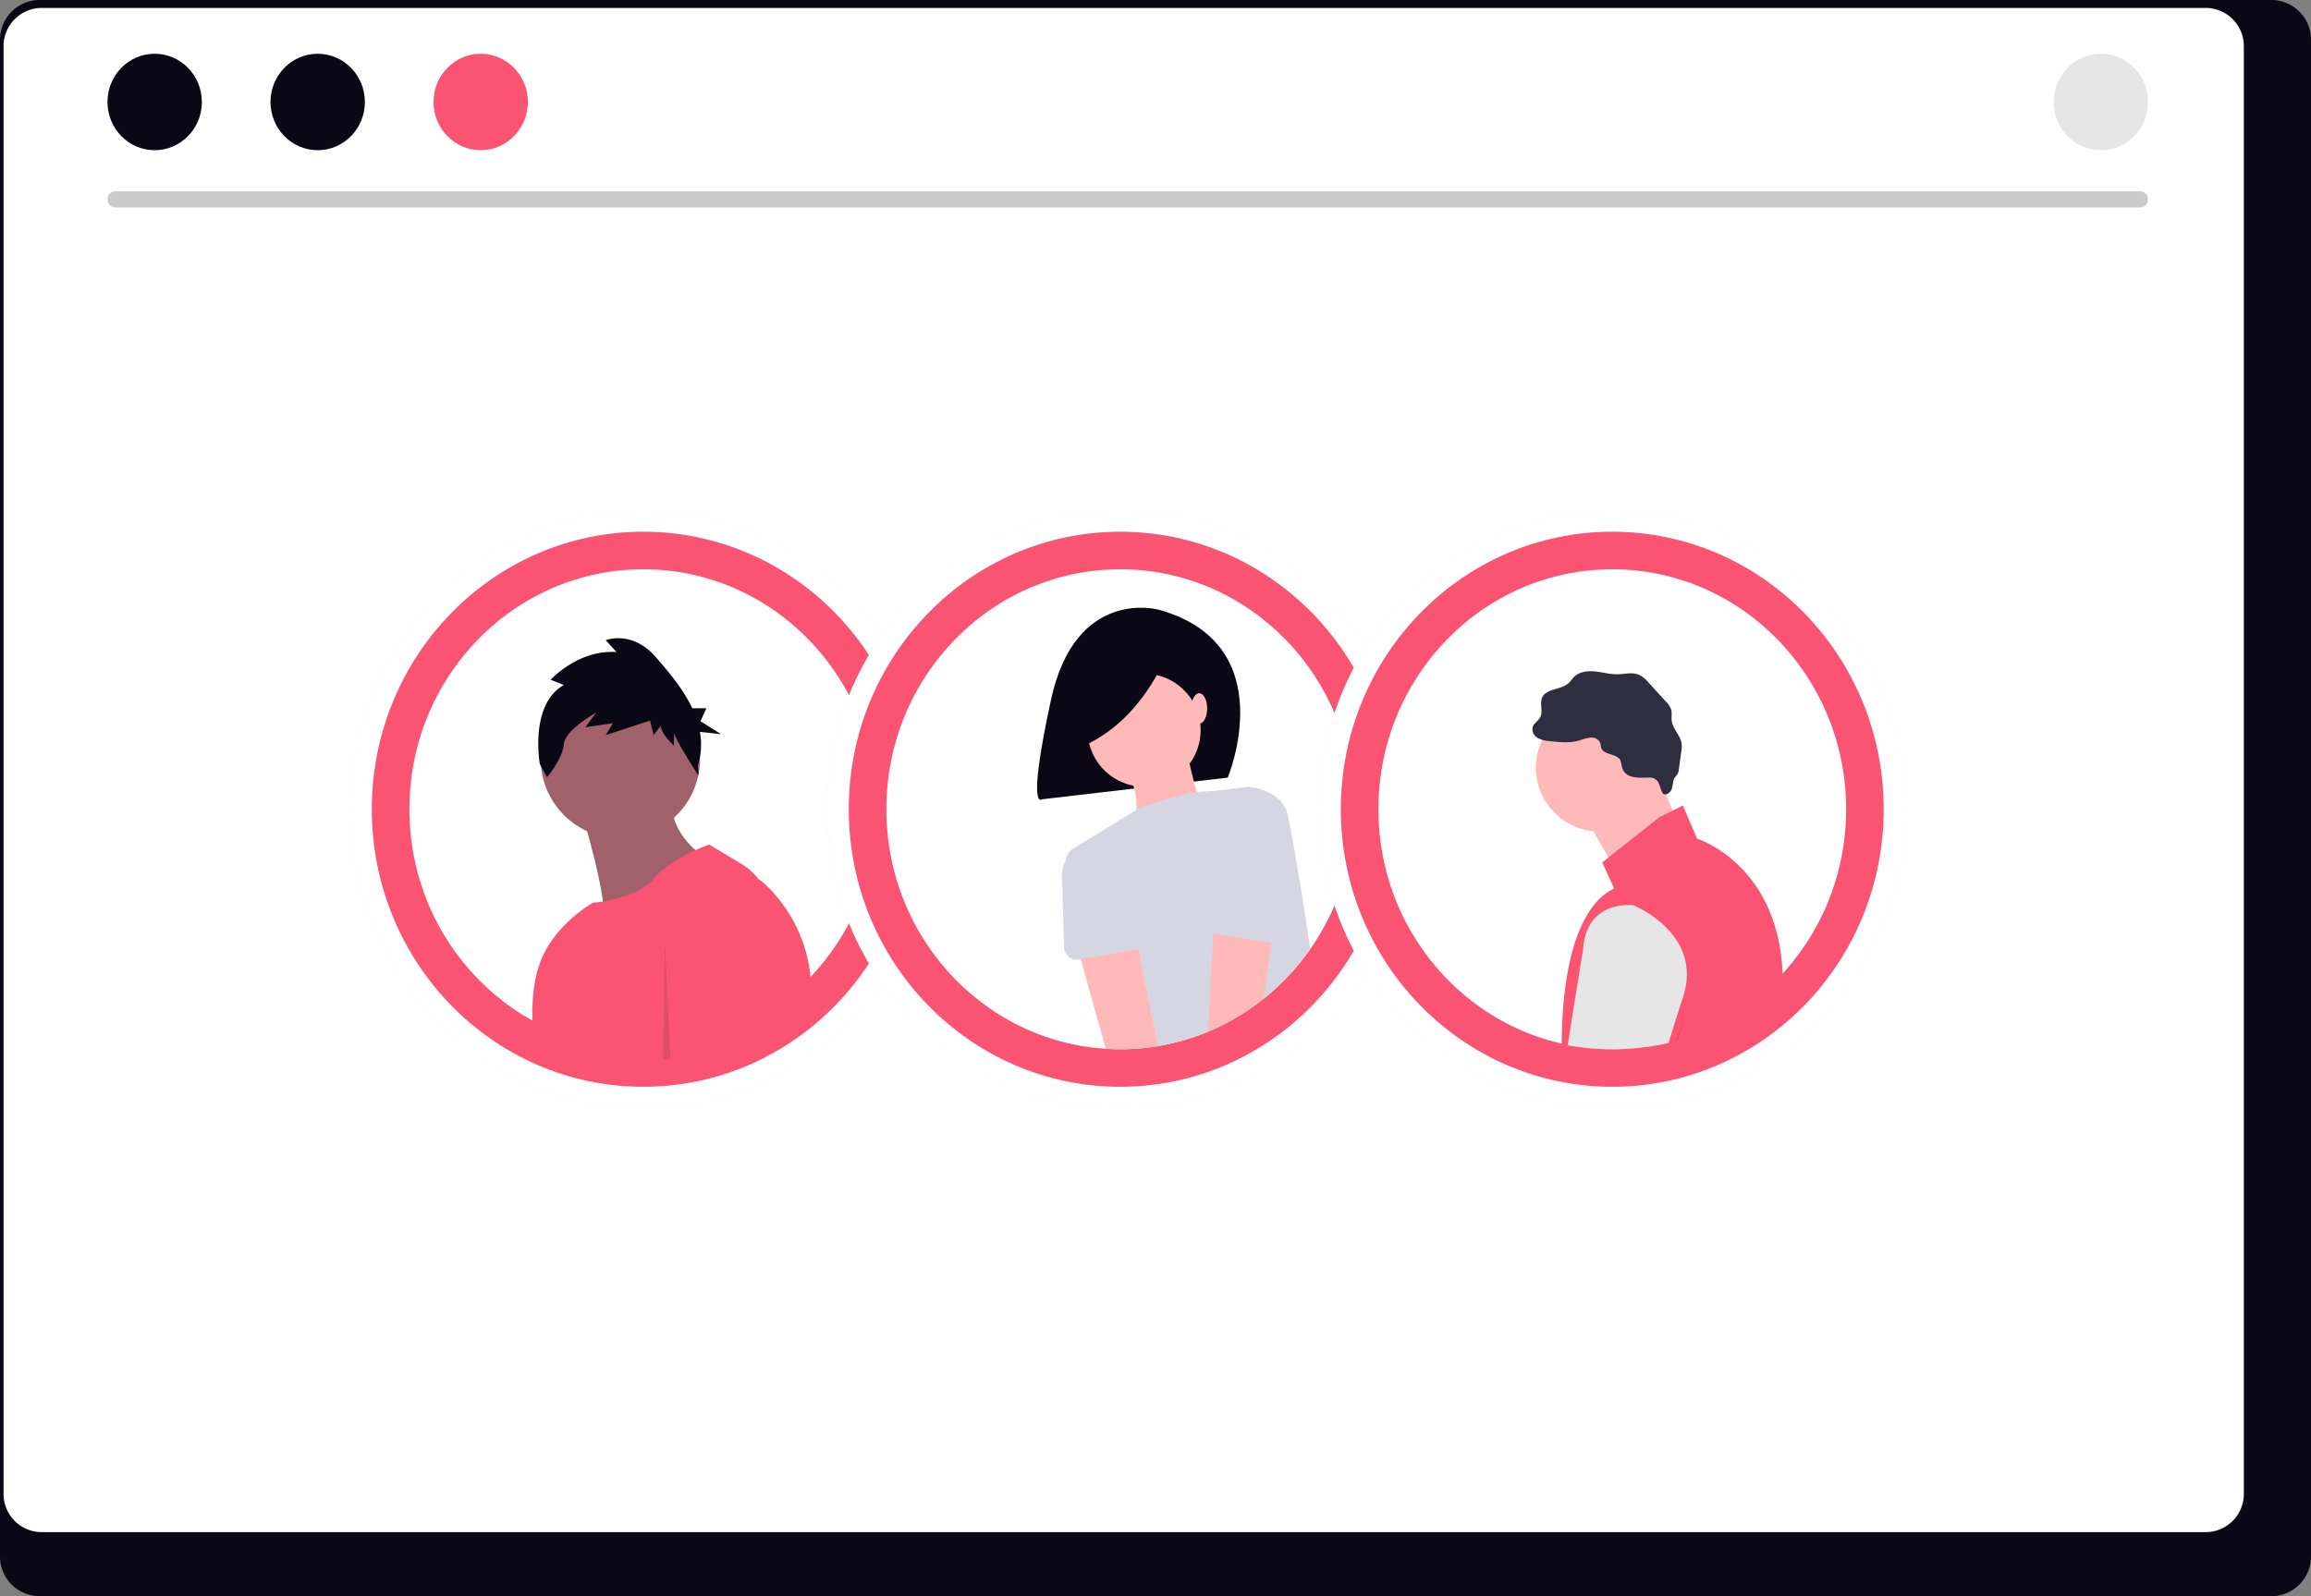 <svg xmlns="http://www.w3.org/2000/svg" xmlns:xlink="http://www.w3.org/1999/xlink" width="799.465" height="552.326" viewBox="0 0 799.465 552.326" role="img" artist="Katerina Limpitsouni" source="https://undraw.co/">
  <rect x="0" y="0" width="799.465" height="552.326" fill="#808080" stroke="none"/>
  <defs>
    <clipPath id="clip-path-838">
      <ellipse id="Ellipse_824" data-name="Ellipse 824" cx="81.405" cy="83.035" rx="81.405" ry="83.035" transform="translate(793.857 214.238)" fill="#ffb9b9" stroke="#707070" stroke-width="1"/>
    </clipPath>
    <clipPath id="clip-path-2-839">
      <ellipse id="Ellipse_822" data-name="Ellipse 822" cx="80.363" cy="82.285" rx="80.363" ry="82.285" transform="translate(9689.168 21202.813)" fill="#fff"/>
    </clipPath>
    <clipPath id="clip-path-3-840">
      <ellipse id="Ellipse_846" data-name="Ellipse 846" cx="90.276" cy="92.188" rx="90.276" ry="92.188" transform="translate(11317.516 19812.16)" fill="#fff"/>
    </clipPath>
  </defs>
  <g id="Group_286" data-name="Group 286" transform="translate(-560.268 -263.836)">
    <path id="Path_4661-841" data-name="Path 4661" d="M1352.3,232.384H580.059a13.747,13.747,0,0,0-13.613,13.848v524.66a13.74,13.74,0,0,0,13.613,13.819H1352.3a13.741,13.741,0,0,0,13.613-13.819V246.232a13.747,13.747,0,0,0-13.611-13.848Z" transform="translate(-6.179 31.451)" fill="#090814"/>
    <path id="Path_4660-842" data-name="Path 4660" d="M1236.279,232.384H578.049a11.628,11.628,0,0,0-11.6,11.627V684.536a11.623,11.623,0,0,0,11.6,11.6h658.229a11.623,11.623,0,0,0,11.6-11.6V244.011a11.628,11.628,0,0,0-11.6-11.627Z" transform="translate(-3.436 34.195)" fill="#090814"/>
    <path id="Path_4021-843" data-name="Path 4021" d="M1328.244,232.384h-748.6a13.225,13.225,0,0,0-13.2,13.223V746.614a13.219,13.219,0,0,0,13.2,13.2h748.6a13.219,13.219,0,0,0,13.2-13.2V245.608a13.224,13.224,0,0,0-13.194-13.223Z" transform="translate(-4.946 34.195)" fill="#fff"/>
    <path id="Path_4026-844" data-name="Path 4026" d="M1277.281,261.086H576.817a2.786,2.786,0,0,1,0-5.571h700.464a2.786,2.786,0,0,1,0,5.571Z" transform="translate(23.357 74.523)" fill="#cacaca"/>
    <ellipse id="Ellipse_687" data-name="Ellipse 687" cx="16.325" cy="16.688" rx="16.325" ry="16.688" transform="translate(597.451 282.438)" fill="#090814"/>
    <ellipse id="Ellipse_688" data-name="Ellipse 688" cx="16.325" cy="16.688" rx="16.325" ry="16.688" transform="translate(653.844 282.438)" fill="#090814"/>
    <ellipse id="Ellipse_689" data-name="Ellipse 689" cx="16.325" cy="16.688" rx="16.325" ry="16.688" transform="translate(710.237 282.438)" fill="#fb5472"/>
    <ellipse id="Ellipse_808" data-name="Ellipse 808" cx="16.325" cy="16.688" rx="16.325" ry="16.688" transform="translate(1270.713 282.438)" fill="#e6e6e6"/>
    <g id="Group_285" data-name="Group 285">
      <ellipse id="Ellipse_822-2" data-name="Ellipse 822" cx="101.402" cy="103.535" rx="101.402" ry="103.535" transform="translate(681.395 440.328)" fill="#f2f2f2"/>
      <ellipse id="Ellipse_825" data-name="Ellipse 825" cx="101.402" cy="103.535" rx="101.402" ry="103.535" transform="translate(681.395 440.328)" fill="#fff"/>
      <ellipse id="Ellipse_826" data-name="Ellipse 826" cx="93.902" cy="96.035" rx="93.902" ry="96.035" transform="translate(688.894 447.828)" fill="#fb5472"/>
      <ellipse id="Ellipse_827" data-name="Ellipse 827" cx="80.902" cy="83.035" rx="80.902" ry="83.035" transform="translate(701.895 460.828)" fill="#fff"/>
      <g id="Mask_Group_1" data-name="Mask Group 1" transform="translate(-92.969 250.59)" clip-path="url(#clip-path-838)">
        <g id="Group_275" data-name="Group 275" transform="translate(829.321 234.092)">
          <circle id="Ellipse_810" data-name="Ellipse 810" cx="27.566" cy="27.566" r="27.566" transform="translate(10.953 14.162)" fill="#a0616a"/>
          <path id="Path_4787-845" data-name="Path 4787" d="M456.57,301.681s10.6,34.988,7.422,39.229,33.927-23.325,33.927-23.325-13.783-9.542-8.482-23.325Z" transform="translate(-431.834 -242.991)" fill="#a0616a"/>
          <path id="Path_4788-846" data-name="Path 4788" d="M498.724,316.339S486,320.58,479.64,328s-21.2,8.482-21.2,8.482-13.122,7.39-18.024,20.144c-5.225,13.594-2.188,32.732,0,37.108,4.241,8.482,4.241,29.687,4.241,29.687l-5.3,48.771s-19.084,18.024-4.241,20.144,41.349-1.06,57.253,0,33.927,3.181,28.626-7.422-11.663-18.024-5.3-39.229c4.978-16.593,4.762-78.634,4.433-104.832a21.092,21.092,0,0,0-10.243-17.824Z" transform="translate(-429.458 -244.926)" fill="#fb5472"/>
          <path id="Path_4792-847" data-name="Path 4792" d="M305.641,271.879l3.18,64.674L278,398.976l-5.228-1.989,31.807-58.313Z" transform="translate(-251.748 -167.068)" opacity="0.1"/>
          <path id="Path_4793-848" data-name="Path 4793" d="M510.629,331.293l7.952-1.59s23.855,17.494,16.434,52.482-40.289,88-40.289,88-7.422,9.542-9.542,11.663-6.361,0-4.241,3.181-3.181,5.3-3.181,5.3-23.325,0-21.2-8.482,38.168-68.915,38.168-68.915l-5.3-56.192S485.184,329.173,510.629,331.293Z" transform="translate(-431.821 -246.097)" fill="#fb5472"/>
          <path id="Path_4794-849" data-name="Path 4794" d="M343.684,357.16v-7.422l-36.048,59.373Z" transform="translate(-254.803 -173.892)" opacity="0.1"/>
          <path id="Path_4795-850" data-name="Path 4795" d="M449.39,254.256l-4.557-1.824s9.529-10.49,22.786-9.578l-3.729-4.105s9.114-3.649,17.4,5.929c4.356,5.035,9.4,10.953,12.537,17.621h4.88l-2.037,4.485,7.129,4.485-7.317-.806a24.818,24.818,0,0,1-.692,11.616l.2,3.545S487.5,272.5,487.5,270.676v4.561s-4.557-4.1-4.557-6.842l-2.486,3.193-1.243-5.017-15.329,5.017,2.486-4.1-9.529,1.368,3.729-5.017s-10.771,5.929-11.186,10.947-5.8,11.4-5.8,11.4l-2.486-4.561S437.375,261.1,449.39,254.256Z" transform="translate(-430.43 -238.066)" fill="#090814"/>
        </g>
      </g>
    </g>
    <g id="Group_282" data-name="Group 282" transform="translate(65.619 -5.484)">
      <ellipse id="Ellipse_828" data-name="Ellipse 828" cx="101.402" cy="103.535" rx="101.402" ry="103.535" transform="translate(780.775 445.813)" fill="#f2f2f2"/>
      <ellipse id="Ellipse_829" data-name="Ellipse 829" cx="101.402" cy="103.535" rx="101.402" ry="103.535" transform="translate(780.775 445.813)" fill="#fff"/>
      <ellipse id="Ellipse_830" data-name="Ellipse 830" cx="93.902" cy="96.035" rx="93.902" ry="96.035" transform="translate(788.275 453.313)" fill="#fb5472"/>
      <ellipse id="Ellipse_831" data-name="Ellipse 831" cx="80.902" cy="83.035" rx="80.902" ry="83.035" transform="translate(801.275 466.313)" fill="#fff"/>
      <g id="Mask_Group_4" data-name="Mask Group 4" transform="translate(-8887.354 -20735)" clip-path="url(#clip-path-2-839)">
        <g id="Group_279" data-name="Group 279" transform="translate(9740.766 21214.617)">
          <path id="Path_1492-851" data-name="Path 1492" d="M512.67,98.193s-28.787-8.109-37.3,31.22-3.107,34.374-3.107,34.374l64.264-7.5S555.85,110.154,512.67,98.193Z" transform="translate(-470.568 -97.502)" fill="#090814"/>
          <path id="Path_1517-852" data-name="Path 1517" d="M521.159,169.563s4.011,21.059,7.521,24.067-26.574,7.521-26.574,7.521,4.513-14.541-1-22.062S521.159,169.563,521.159,169.563Z" transform="translate(-469.43 -120.558)" fill="#ffb9b9"/>
          <circle id="Ellipse_287" data-name="Ellipse 287" cx="19.555" cy="19.555" r="19.555" transform="translate(14.595 58.535) rotate(-80.783)" fill="#ffb9b9"/>
          <path id="Path_1496-853" data-name="Path 1496" d="M569.368,252.154c1.08,3.239-5.913,5.1-15.66,3.28-8.433-1.574-17.664-3.445-24.945-4.959-7.8-1.625-13.367-2.838-13.367-2.838s-2.006,12.535-8.524,11.031c-5.616-1.294-22.4-59.912-26.935-76.112a5.636,5.636,0,0,1,2.492-6.333l23.049-14.074s15.884-5.455,21.675-5.611,15.819-1.66,15.819-1.66,11.532,1,13.538,9.527,10.375,59.062,10.529,71.2C567.21,248.916,566.131,242.441,569.368,252.154Z" transform="translate(-469.843 -92.955)" fill="#d6d6e3"/>
          <path id="Path_1497-854" data-name="Path 1497" d="M513.946,113.485s-8.109,21.489-27.976,30.409l-3.244-19.056Z" transform="translate(-469.605 -96.236)" fill="#090814"/>
          <ellipse id="Ellipse_288" data-name="Ellipse 288" cx="2.758" cy="5.265" rx="2.758" ry="5.265" transform="translate(53.325 29.582)" fill="#ffb9b9"/>
          <path id="Path_1501-855" data-name="Path 1501" d="M521.377,296a9.86,9.86,0,0,0-2.158-14.964L501.78,192.943,481.754,200.6l23.439,84.184A9.913,9.913,0,0,0,521.377,296Z" transform="translate(-469.682 -89.941)" fill="#ffb9b9"/>
          <path id="Path_1502-856" data-name="Path 1502" d="M506.451,209.415l-21.99,3.873a4.421,4.421,0,0,1-5.186-4.233l-.607-22.252a12.278,12.278,0,0,1,24.2-4.189l7.015,21.051a4.421,4.421,0,0,1-3.428,5.75Z" transform="translate(-469.941 -91.565)" fill="#d6d6e3"/>
          <path id="Path_1503-857" data-name="Path 1503" d="M535.18,294.626a9.86,9.86,0,0,0,2.755-14.866l11.73-89.034-21.426.835-4.793,87.255a9.913,9.913,0,0,0,11.734,15.809Z" transform="translate(-466.625 -90.115)" fill="#ffb9b9"/>
          <path id="Path_1504-858" data-name="Path 1504" d="M548.868,208.057,526.8,204.674A4.421,4.421,0,0,1,523.243,199L529.8,177.73a12.278,12.278,0,1,1,24.261,3.791l-.106,22.188a4.421,4.421,0,0,1-5.091,4.348Z" transform="translate(-466.41 -91.968)" fill="#d6d6e3"/>
        </g>
      </g>
    </g>
    <g id="Group_284" data-name="Group 284" transform="translate(67.619 -5.484)">
      <ellipse id="Ellipse_832" data-name="Ellipse 832" cx="101.402" cy="103.535" rx="101.402" ry="103.535" transform="translate(948.996 445.813)" fill="#f2f2f2"/>
      <ellipse id="Ellipse_833" data-name="Ellipse 833" cx="101.402" cy="103.535" rx="101.402" ry="103.535" transform="translate(948.996 445.813)" fill="#fff"/>
      <ellipse id="Ellipse_834" data-name="Ellipse 834" cx="93.902" cy="96.035" rx="93.902" ry="96.035" transform="translate(956.496 453.313)" fill="#fb5472"/>
      <ellipse id="Ellipse_835" data-name="Ellipse 835" cx="80.902" cy="83.035" rx="80.902" ry="83.035" transform="translate(969.496 466.313)" fill="#fff"/>
      <g id="Mask_Group_6" data-name="Mask Group 6" transform="translate(-10357.394 -19364.152)" clip-path="url(#clip-path-3-840)">
        <g id="Group_283" data-name="Group 283">
          <circle id="Ellipse_843" data-name="Ellipse 843" cx="22.148" cy="22.148" r="22.148" transform="translate(11381.364 19876.938)" fill="#ffb9b9"/>
          <path id="Path_4931-859" data-name="Path 4931" d="M658.765,175.443l9.023,22.148L646.46,213.177l-13.125-22.969Z" transform="translate(10764.024 19724.053)" fill="#ffb9b9"/>
          <path id="Path_4932-860" data-name="Path 4932" d="M876.956,325.2l8.2-4.1,4.922,11.484s31.992,9.844,29.531,54.96-8.2,62.342-8.2,62.342,13.945,29.531,5.742,32.812-77.928,15.586-79.569,4.1,5.742-78.748,5.742-78.748-2.461-48.4,18.046-58.241l-4.1-9.023Z" transform="translate(10547.064 19591.109)" fill="#fb5472"/>
          <path id="Path_4936-861" data-name="Path 4936" d="M862.943,295.863a10.865,10.865,0,0,0-.482-2.108c-1.19-2.5-5.835-1.768-6.663-4.408-.162-.517-.128-1.079-.287-1.6a3.239,3.239,0,0,0-3.336-1.911,18.024,18.024,0,0,0-4,1.03c-3.245.921-6.7.569-10.051.21a10.113,10.113,0,0,1-4.292-1.117,3.458,3.458,0,0,1-1.723-3.772c.443-1.359,1.931-2.106,2.6-3.37,1.062-2.007-.236-4.6.625-6.7,1.382-3.37,6.613-2.693,9.27-5.184.645-.6,1.11-1.377,1.728-2.009,1.834-1.875,4.731-2.238,7.341-1.979s5.175,1.025,7.8.979c2.487-.044,5.094-.8,7.386.166a10.533,10.533,0,0,1,3.469,2.85l5.878,6.446a7.244,7.244,0,0,1,1.817,2.736c.354,1.235.028,2.561.179,3.837.344,2.91,3.068,5.108,3.436,8.015a10.423,10.423,0,0,1-.13,2.7l-.823,6.071a4.517,4.517,0,0,1-.464,1.7c-.239.409-.6.732-.871,1.122-.761,1.1-.692,2.556-1.07,3.84s-1.734,2.554-2.921,1.935c-.774-.4-1.286-3.742-2.226-4.608-1.31-1.207-1.994-1.058-3.61-1.038C868.283,299.742,863.978,300.019,862.943,295.863Z" transform="translate(10548.146 19602.867)" fill="#2f2e41"/>
          <path id="Path_4937-862" data-name="Path 4937" d="M865.5,364.263s24.609,9.844,17.226,31.992-27.07,90.233-27.07,90.233l-11.484,5.742-3.281,9.023-15.586-5.742,2.461-12.3,5.742-12.3,14.765-91.873S848.276,363.442,865.5,364.263Z" transform="translate(10549.495 19582.4)" fill="#e6e6e6"/>
          <path id="Path_4938-863" data-name="Path 4938" d="M669.428,280.284,644,367.235,633.335,377.9l6.152-11.075Z" transform="translate(10764.024 19702.883)" opacity="0.1" style="isolation: isolate"/>
        </g>
      </g>
    </g>
  </g>
</svg>
